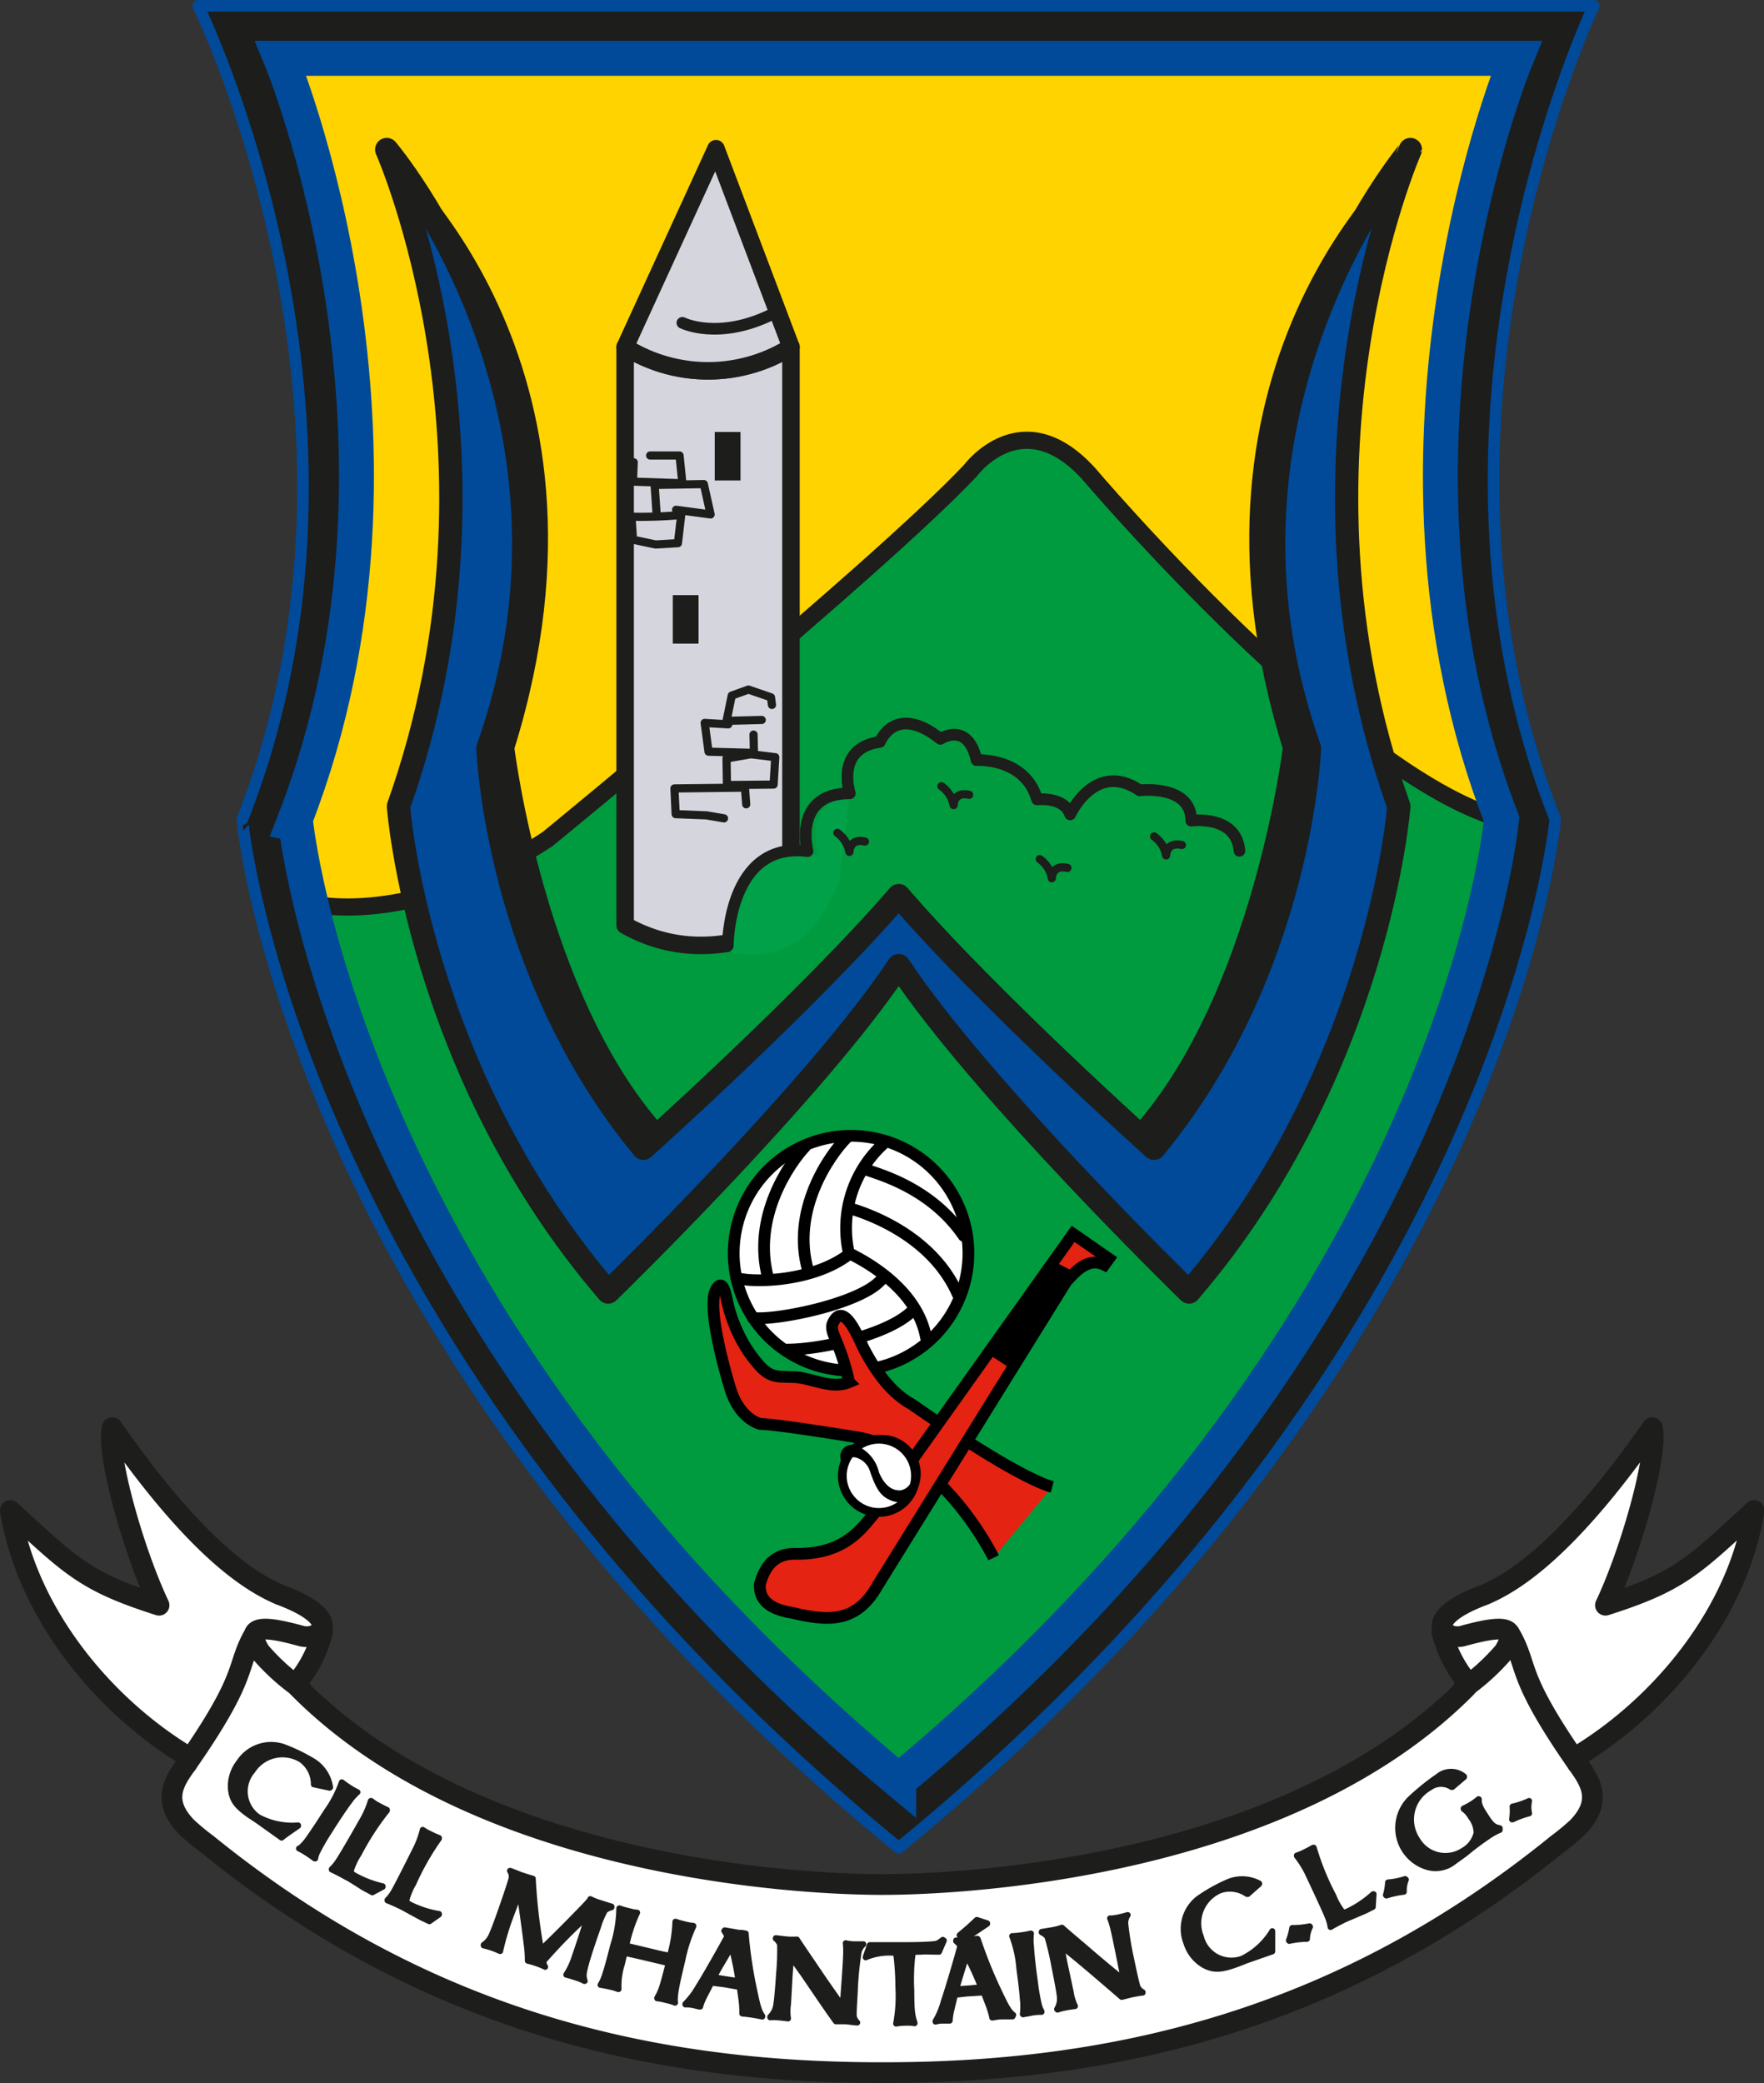 <svg id="Layer_1" data-name="Layer 1" xmlns="http://www.w3.org/2000/svg" viewBox="0 0 213.61 252.15"><rect x="0" y="0" width="213.61" height="252.15" fill="#333333" stroke="none"/><defs><style>.cls-12{fill:#1d1d1b}.cls-13,.cls-15,.cls-19,.cls-7{stroke-linecap:round;stroke-linejoin:round}.cls-15,.cls-19,.cls-7{fill:none}.cls-13,.cls-15,.cls-19{stroke:#1d1d1b}.cls-18{fill:#fff}.cls-7,.cls-8{stroke:#000;stroke-width:1.42px}.cls-8{fill:#e42313}.cls-13{fill:#d5d6dd;stroke-width:2.12px}.cls-15{stroke-width:1.41px}.cls-19{stroke-width:2.51px}</style></defs><path d="M108.83 223.67c73.73-60.37 79.5-124.5 79.5-124.5C169.12 50.5 193 .7 193 .7H24s24.56 49.8 5.35 98.47c-.04 0 5.73 64.13 79.48 124.5z" stroke-width="1.4" stroke-linejoin="round" stroke-linecap="round" stroke="#004a99" fill="#1d1d1b"/><path d="M108.83 215.56c67.74-56.46 73-116.42 73-116.42-17.64-45.52 1.77-92.08 1.77-92.08H34s19.4 46.56 1.75 92.08c.04 0 5.34 59.96 73.08 116.42z" fill="#ffd300"/><path d="M181.85 99.14s-5.28 60-73 116.42C58 173.22 42.33 128.9 37.67 109.39c0 0 12.18 3.09 28.65-7.83 0 0 40.23-32.92 51.22-44.63 0 0 6.22-8.42 14.26.37 0 0 30.93 36.44 50.05 41.84z" fill="#009b3e"/><path d="M37.67 109.39s12.18 3.09 28.65-7.83c0 0 40.23-32.92 51.22-44.63 0 0 6.22-8.42 14.26.37 0 0 30.93 36.44 50 41.84" stroke-width="2.08" stroke="#1d1d1b" fill="none"/><path d="M103.09 165.91a14.21 14.21 0 10-14.24-14.21 14.21 14.21 0 0014.24 14.21z" stroke-width="1.42" stroke="#000" fill="#fff" stroke-linejoin="round" stroke-linecap="round"/><path class="cls-7" d="M102.57 137.67c-2.23 2.24-6.81 8.94-4.71 16.14m-.37-15.01c-1.88 2-6.46 8.55-4.48 15.89"/><path class="cls-7" d="M89.17 154.69c2 .61 9.31.49 13.65-2.87a13.82 13.82 0 014.48-13.65m-16.13 21.36c2.75.36 13.28-1.74 15.63-4.72m-11.42 8.56c3.85 0 12.16-1.74 15.13-4.72m-7.69-6.95c1.48.74 8.19 4.1 9.31 10.18m-9.31-15.64c2.1.62 10 3.23 13.16 10.42m-11.28-15.14c1.73.63 8 2.24 12 8.08"/><path class="cls-8" d="M120.32 188.57s-5.9-12.24-16-14.5c0 0-10.27-1.7-12.25-1.7 0 0-2.53-.55-3.66-4.36 0 0-2.81-9-1.81-11.68 0 0 .84-2.11 1.38.85a18.35 18.35 0 001.54 4.49 16.06 16.06 0 002.48 3.67c1.41 1.54 2.3 1.27 4.24 1.36 2.1.11 4.45 1.52 6.58.61a27.12 27.12 0 00-1.53-4.92c-.24-.61-.74-1.53-.45-2.2 1.36-2.95 3.22 2.07 3.82 3.17 1.33 2.54 3.19 5.23 5.76 6.63 0 0 12.38 8.73 17 10"/><path class="cls-8" d="M134.28 152.36l-4.33-3-24.17 33.95c-1.58 1.9-3.66 4.9-9.58 4.78-2.94 0-3.78 2.26-4.2 3.73 0 1.15.32 2.82 3.83 3.39 4.29 1 7.8 1.4 10.43-3.27l22.87-36.83c1-1.05 2.55-3 4.61-2z"/><path d="M130 153.93l-2.35-1.23-8.22 11.03 2.87 1.89 7.7-11.69z"/><path d="M106.43 183.08a4.43 4.43 0 10-4.43-4.45 4.44 4.44 0 004.43 4.45z" stroke-width="1.06" stroke="#000" fill="#fff"/><path d="M102 176.83a1.29 1.29 0 011.64-1.72 4.52 4.52 0 012.67 3.17c.45 1.08 1.3 2.38 2.8 2.26a1.89 1.89 0 001.41-2.48 4.21 4.21 0 00-1.73-3c-1-.59-1.39-1.06-4-.63a4.19 4.19 0 014.43.12 4.54 4.54 0 012 4.92c-.32 1.31-1.53 2.92-3.56 1.9-1-.48-1.51-1.4-2.15-3.23a2.64 2.64 0 00-1.91-1.86 1.77 1.77 0 00-1.6.55z" stroke-width=".28" stroke="#000"/><path d="M108.83 116.88c10 15.06 35.16 39.52 35.16 39.52 23-26.8 25.4-58.79 25.4-58.79-15-42.34 1.4-79.51 1.4-79.51S144 49.62 158.57 90.55c0 0-.94 26.82-18.82 48.45 0 0-20-17.9-30.92-30.59C97.89 121.1 77.91 139 77.91 139 60 117.37 59.09 90.55 59.09 90.55 73.65 49.62 46.83 18.1 46.83 18.1s16.49 37.17 1.42 79.51c0 0 2.35 32 25.4 58.79 0 0 25.18-24.46 35.18-39.52z" fill="#004a99" stroke-width="2.82" stroke="#1d1d1b" stroke-linejoin="round" stroke-linecap="round"/><path class="cls-12" d="M47.3 18.5s29.64 24.89 15 72.09c0 0 3.63 29.63 17.92 45.72l-2.57 1.84S61.19 121 59.36 89.48c0 0 15.75-32.18-12.06-70.98zm123.03 0s-29.61 24.89-15 72.09c0 0-3.67 29.63-17.92 45.72l2.54 1.84s16.47-17.2 18.3-48.67c.02 0-15.73-32.18 12.08-70.98z"/><path class="cls-13" d="M75.7 112V42a18.9 18.9 0 0020.08 0v69.33s-9.7 6.53-20.08.67z"/><path class="cls-13" d="M95.78 42a18.9 18.9 0 01-20.08 0l11-24z"/><path class="cls-12" d="M86.55 52.29h3.12v5.87h-3.12zm-5.08 19.75h3.12v5.87h-3.12z"/><path d="M102.91 96.07c-5.91 1.55-3.81 7.48-3.81 7.48-10.7-2.73-10.92 11.52-10.92 11.52s8.84 3.65 13.43-8.38z" fill="#00a148"/><path class="cls-15" d="M88.13 114.49s0-12.69 9.66-11.46c0 0-1.83-7 5.12-7 0 0-1.82-5.48 3.64-6.22 0 0 1.83-4.75 7.33-.37 0 0 3.29-2.19 4.38 2.57 0 0 5.87-.36 7.33 4.76 0 0 3.29-.38 4 1.82 0 0 3-6.58 8.42-2.92 0 0 6.24-.74 6.24 3.67 0 0 5.47-.75 5.84 3.65"/><path d="M114 95.17a3.67 3.67 0 011.48 2.29s0-1.67 1.88-1.25m-15.96 4.61a3.68 3.68 0 011.46 2.3s0-1.68 1.88-1.25m21.17 2.13a3.59 3.59 0 011.46 2.31s0-1.68 1.89-1.25m10.49-3.81a3.56 3.56 0 011.46 2.3s0-1.68 1.91-1.26M76.74 55.96l-.09 2.34 5.98.2-.34-3.36h-3.56m.76 6.78l-.22-3.22 5.96-.1.82 3.67-4.18-.56m-5.4.84l.18 2.78 2.74.58 2.7-.16.4-3.41a54.63 54.63 0 01-6.02.21zm17.01 22.78l-.12-.92-2.73-.94-2.02.73-.63 3.06 4.26-.11m-4.05.53l-2.86-.17.47 3.48 5.5.15-.05-2.22m-3.22 6.11l-.05-3.22 2.96-.51 2.94.36-.2 3.31-5.65.06zm2.33 2.33l-.15-2.02-8.54.1.15 3.11 3.73.15 2.12.36" stroke-width=".99" stroke="#1d1d1b" fill="none" stroke-linecap="round" stroke-linejoin="round"/><path class="cls-15" d="M82.63 39.08S87 41.27 93.58 38"/><path d="M108.83 215.56c67.74-56.46 73-116.42 73-116.42-17.64-45.52 1.77-92.08 1.77-92.08H34s19.4 46.56 1.75 92.08c.04 0 5.34 59.96 73.08 116.42z" stroke-width="4.23" fill="none" stroke-linecap="round" stroke="#004a99"/><path class="cls-18" d="M106.89 228.12c-11.58 0-49.6-2.49-70.77-23.85l-.31-.42a15.31 15.31 0 003.25-6.34l-.82.37c1.42-.67 1.49-2.68-4.34-4.84-3.54-1.52-10-5.44-20.31-20.22-.76 3.1 2.54 14.87 5.67 21.49-8.93-2.85-10.58-4.63-18-11.46 2 12.36 11.1 23.38 21.09 29.54l.31 1.06c-1.53 2.12-3.23 4.5 0 7.78a28.73 28.73 0 002.42 2c25.46 20.64 52.41 27.66 81.51 27.66h.49c29.1 0 56.05-7 81.51-27.66a28.73 28.73 0 002.42-2c3.2-3.28 1.5-5.66 0-7.78l.31-1.06c10-6.16 19.13-17.18 21.09-29.54-7.42 6.83-9.07 8.61-18 11.46 3.13-6.62 6.42-18.39 5.67-21.49-10.34 14.78-16.77 18.7-20.31 20.22-5.83 2.16-5.76 4.17-4.34 4.84l-.83-.37a15.45 15.45 0 003.26 6.34l-.31.42c-21.17 21.36-59.19 23.85-70.77 23.85z"/><path class="cls-19" d="M106.89 228.12c-11.58 0-49.6-2.49-70.77-23.85l-.31-.42a15.31 15.31 0 003.25-6.34l-.82.37c1.42-.67 1.49-2.68-4.34-4.84-3.54-1.52-10-5.44-20.31-20.22-.76 3.1 2.54 14.87 5.67 21.49-8.93-2.85-10.58-4.63-18-11.46 2 12.36 11.1 23.38 21.09 29.54l.31 1.06c-1.53 2.12-3.23 4.5 0 7.78a28.73 28.73 0 002.42 2c25.46 20.64 52.41 27.66 81.51 27.66h.49c29.1 0 56.05-7 81.51-27.66a28.73 28.73 0 002.42-2c3.2-3.28 1.5-5.66 0-7.78l.31-1.06c10-6.16 19.13-17.18 21.09-29.54-7.42 6.83-9.07 8.61-18 11.46 3.13-6.62 6.42-18.39 5.67-21.49-10.34 14.78-16.77 18.7-20.31 20.22-5.83 2.16-5.76 4.17-4.34 4.84l-.83-.37a15.45 15.45 0 003.26 6.34l-.31.42c-21.17 21.36-59.19 23.85-70.77 23.85z"/><path class="cls-18" d="M191 213.45c-7.7-11.07-5.76-11.54-8.21-15.75"/><path class="cls-19" d="M191 213.45c-7.7-11.07-5.76-11.54-8.21-15.75m-5.65 6.74a26.68 26.68 0 005-4.53c1.79-3 .23-3.33-5.1-1.85a2.82 2.82 0 01-1.7-.18"/><path class="cls-18" d="M22.66 213.45c7.7-11.07 5.76-11.54 8.21-15.75"/><path class="cls-19" d="M22.66 213.45c7.7-11.07 5.76-11.54 8.21-15.75m5.6 6.74a26.37 26.37 0 01-5-4.53c-1.79-3-.23-3.33 5.1-1.85a2.82 2.82 0 001.7-.18"/><path d="M38 216a3.65 3.65 0 00-1.54-3 4.33 4.33 0 00-5.9 1.37 3.79 3.79 0 00.72 5.59 8.71 8.71 0 004.82 1v.06c-.55.38-1.47 1-2 1.43l-2.72-1.94s-.3-.21-.56-.38l-.57-.37c-1.5-1.07-2.17-1.75-2.3-3.27a4.7 4.7 0 011-3.16 4.63 4.63 0 015.31-1.89 21.35 21.35 0 013.72 1.8 4.44 4.44 0 012 3.12l-.06.05zm-1.73 7.78a6.58 6.58 0 001.21-1.38c.7-1 1.39-2.06 2.05-3.1a13.94 13.94 0 001.86-3.56c.17.12.38.3 1 .7a7.93 7.93 0 00.9.5 6.82 6.82 0 00-1 1.13c-.87 1.18-1.67 2.42-2.45 3.66a24.34 24.34 0 00-1.37 2.36 2.78 2.78 0 00-.3.88h-.06c-.19-.14-.59-.44-1.07-.74a7.67 7.67 0 00-.84-.47zm8.82 5.29l-.89-.48a6.45 6.45 0 01-.59-.36c-.5-.32-1.48-.94-1.66-1-.5-.28-1.27-.69-1.78-.92v-.05a5.29 5.29 0 00.82-1c.62-.92 2.59-4.39 2.78-4.73A11.54 11.54 0 0044.9 218h.06a4.74 4.74 0 00.79.52c.11.06.63.35 1.11.56v.08a31.91 31.91 0 00-3.41 5.25 7.93 7.93 0 00-.95 2c0 .26.08.4.38.58a13 13 0 003.46 1.34v.07zm6.91 3.5l-.92-.43-.61-.33-1.72-.94c-.51-.25-1.31-.62-1.83-.82V230a5.15 5.15 0 00.76-1c.57-1 2.34-4.54 2.51-4.89a11.17 11.17 0 001-2.61 6.11 6.11 0 00.83.47 12 12 0 001.14.51v.07a31.57 31.57 0 00-3.1 5.44 8.08 8.08 0 00-.84 2c0 .26.1.39.42.55a12.26 12.26 0 003.52 1.14v.07zm19.48-2.69a7.45 7.45 0 00.85.36c.22.07 1.44.47 1.72.54v.1a2.09 2.09 0 00-.79.37 9.66 9.66 0 00-.84 2c-.47 1.36-1.41 4-1.67 5.34a2.09 2.09 0 00.06 1.21h-.06a4.53 4.53 0 00-.86-.36c-.43-.15-.87-.29-1.32-.4a8.86 8.86 0 001-2.13c.48-1.38 1.22-3.63 1.62-5a65.07 65.07 0 00-5.36 5.46 1.11 1.11 0 00.19.72 8.32 8.32 0 00-1-.41 8.78 8.78 0 00-1.11-.33 14.67 14.67 0 00-.08-1.52c-.22-1.89-.74-5.6-.92-6.74-.42 1.12-.44 1.19-1 2.66a32.24 32.24 0 00-1.34 4.43c-.24-.09-.58-.26-1-.4s-.78-.23-1-.28v-.08a2.73 2.73 0 001-1.27c.34-.73 1.09-2.87 1.37-3.69.09-.26.83-2.39 1-3.06a1.23 1.23 0 00-.19-.94h.05l1.25.49c.41.14 1.09.36 1.47.46a68.45 68.45 0 001 8.59c2.11-2.05 2.79-2.73 5-5 .46-.47.73-.78 1-1.1zm3.84 7.84a8.61 8.61 0 00-.41 3.06h-.06a5.88 5.88 0 00-1-.29c-.51-.12-1-.2-1.13-.22a5.36 5.36 0 00.51-1.12c.39-1.18.69-2.38 1-3.59a15.88 15.88 0 00.76-4.56 11.6 11.6 0 001.28.36 4 4 0 00.89.16 18.42 18.42 0 00-1.32 4l3.84.92c.58.14 1.1.25 1.43.3a16.36 16.36 0 00.67-4.12h.06a6.38 6.38 0 001 .29 6.12 6.12 0 001.12.21v.06a19 19 0 00-1.32 4.07c-.73 3.06-1 4.29-.89 5.18a7.91 7.91 0 00-1.17-.34 5.33 5.33 0 00-1-.19v-.06c.51-.81.71-1.58 1.38-4.2l-2.71-.64c-.42-.11-2.25-.51-2.62-.6zm16.99 6.39c-.25-.05-.62-.13-1.2-.22s-.94-.12-1.23-.15v-.06a10.15 10.15 0 00-.09-1.55c-.18-1.31-.2-1.46-.21-1.6l-1.67-.29c-.36-.07-1.39-.17-1.77-.24-.16.33-.93 1.78-1.06 2.09a7.22 7.22 0 00-.29.81h-.06c-.16 0-.54-.14-1-.21a4.16 4.16 0 00-.74-.05v-.06a9.7 9.7 0 001.58-2.09c1.07-1.68 3.47-6 3.48-6.06s0-.17-.35-.7l.06-.07 1.73.3c.25 0 .43 0 .82.09v.07a53.79 53.79 0 001 6.7c.42 2 .59 2.64 1 3.21zm-5.84-4.78c.45.1 1.15.2 1.63.28.88.13 1 .15 1.32.17a38.07 38.07 0 00-.84-4.12c-.58 1.02-1.58 2.63-2.11 3.67zm15.99-4.1a5.45 5.45 0 00.91.12h1.18a1.77 1.77 0 00-.57.94 41.61 41.61 0 00-.45 4.32c0 .59-.2 3.13-.13 3.5a1.46 1.46 0 00.41.72c-.21 0-1.27-.14-1.4-.15h-1.19C100 243 98.43 240.65 97.3 239c-.24-.34-1.29-1.79-1.49-2.11-.08.85-.18 2-.22 2.89l-.16 2.83a5.79 5.79 0 000 1.73c-.72-.1-1.17-.13-1.28-.14a4.66 4.66 0 00-.88 0v-.07a2.48 2.48 0 00.73-1.5c.1-.56.22-2 .34-3.77a30.81 30.81 0 00.12-3.49 1.61 1.61 0 00-.52-.7v-.06c.11 0 1.16.14 1.47.16a8.58 8.58 0 001.09 0c.22.35.39.61 1.94 2.89 1.24 1.83 1.66 2.46 3.6 5.19.46-6.2.47-6.75.37-7.63zm11.25 1.03c-1.09 0-1.57-.06-2.2 0-.88 0-.89.06-1 .25a25.72 25.72 0 00-.15 4.45c0 2.68.13 3.06.39 3.9v.06a4.35 4.35 0 00-1.05-.06 6.37 6.37 0 00-1.19.1 18.54 18.54 0 00.27-4.45 32.73 32.73 0 00-.25-3.93c0-.15-.11-.2-.41-.2a7.32 7.32 0 00-3.29.56v-.05l.5-1.44h4.29c2 0 2.93-.07 3.39-.11s.59-.08 1.16-.53l.13.09zm8.9 7.83h-1.22c-.58 0-.94.11-1.24.14v-.05a11.92 11.92 0 00-.45-1.48l-.58-1.51-1.69.11c-.37 0-1.39.15-1.78.17-.08.36-.49 1.95-.54 2.28a6.93 6.93 0 00-.1.85h-1a4.28 4.28 0 00-.73.12v-.05a9.45 9.45 0 001-2.4c.65-1.88 2-6.63 2-6.7s0-.16-.5-.6v-.08l1.75-.1c.26 0 .43-.06.82-.11l.06.06a55 55 0 002.54 6.29c.88 1.86 1.18 2.42 1.75 2.88zm-6.79-3.31c.46 0 1.17-.07 1.65-.1.89-.08 1-.09 1.32-.14a37 37 0 00-1.76-3.82c-.33 1.13-.92 2.93-1.21 4.06zm.38-6.52s.09-.07.09-.09c1.21-1 1.33-1.16 2-1.77l1.25.41v.07l-2.72 1.82zm7.65 9.55a7.06 7.06 0 000-1.83c-.08-1.19-.26-2.48-.42-3.7a14.1 14.1 0 00-.87-3.92 12.21 12.21 0 001.23-.12 8.79 8.79 0 001-.19h.06a6.64 6.64 0 000 1.51c.09 1.46.28 2.92.48 4.37a25.52 25.52 0 00.46 2.69 3.16 3.16 0 00.34.87v.05c-.23 0-.74 0-1.3.12s-.66.12-.94.18zm10.65-11.58a7.22 7.22 0 00.92-.13c.33-.07.64-.15 1.14-.29a1.77 1.77 0 00-.29 1.06 39.85 39.85 0 00.71 4.29c.12.58.64 3.07.8 3.41a1.48 1.48 0 00.59.58v.06c-.21 0-1.25.2-1.38.23l-1.16.29c-1.64-1.42-3.77-3.25-5.3-4.52-.32-.27-1.72-1.39-2-1.64.14.84.36 2 .55 2.84l.59 2.77a5.69 5.69 0 00.51 1.66c-.73.09-1.17.18-1.27.2a7.29 7.29 0 00-.85.23l-.06-.06a2.45 2.45 0 00.32-1.63c-.06-.57-.32-1.95-.68-3.73a31.67 31.67 0 00-.81-3.4 1.77 1.77 0 00-.69-.54v-.06l1.46-.24a8.92 8.92 0 001-.27c.3.28.54.49 2.65 2.28 1.67 1.44 2.24 1.93 4.84 4.05-1.21-6.11-1.34-6.63-1.67-7.46zm16.6-2.96h-.1a3.63 3.63 0 00-3.28-.43 4.33 4.33 0 00-2.29 5.61 3.8 3.8 0 005 2.64 8.76 8.76 0 003.64-3.33v2.46l-3.15 1.1-.63.25-.63.24c-1.74.61-2.69.76-4 0a4.74 4.74 0 01-2-2.61 4.62 4.62 0 011.53-5.42 20.48 20.48 0 013.61-2 4.39 4.39 0 013.68.21v.06zm7.54 3.97a3.54 3.54 0 00-.37 1.46 10.84 10.84 0 00-2.15.25l-.05-.06a7.35 7.35 0 00.41-1.51 10 10 0 002.11-.21zm7.6-2.41l-.91.46-.63.27-1.81.77c-.51.25-1.29.65-1.77.94a5 5 0 00-.34-1.23c-.4-1-2.12-4.64-2.29-5a11.64 11.64 0 00-1.45-2.38v-.06a5.29 5.29 0 00.88-.36c.11-.05.64-.31 1.1-.58h.07a31.06 31.06 0 002.36 5.8 7.83 7.83 0 001.06 1.9c.19.18.37.16.69 0a12.76 12.76 0 003.08-2.07h.06zm4.01-3.3A3.44 3.44 0 00170 229a10.88 10.88 0 00-2.12.46l-.06-.06a7 7 0 00.26-1.54 9.22 9.22 0 002.08-.41zm5.62-11.21h-.1a2.32 2.32 0 00-2.66.09 4.4 4.4 0 00-1.5 6.27 3.94 3.94 0 005.59 1.32 3.32 3.32 0 001.6-2.12 3.15 3.15 0 00-.68-1.9 3 3 0 00-.88-1v-.07a7.56 7.56 0 00.89-.47 6.29 6.29 0 00.9-.65h.05c0 .42 0 .8.72 1.87.89 1.42 1.14 1.48 1.81 1.64v.22a7 7 0 00-1.12.58 33.68 33.68 0 00-3 2.23c-.44.34-.91.66-1.38 1a3.58 3.58 0 01-3.32.66 4.94 4.94 0 01-2-8.25 29.12 29.12 0 013.35-2.7 2.46 2.46 0 013.15 0v.07zm9.3 1.68a3.52 3.52 0 000 1.51 10.85 10.85 0 00-2 .73h-.07a7.1 7.1 0 00.06-1.56 9.81 9.81 0 002-.68z" stroke-width=".71" stroke="#1d1d1b" stroke-linecap="round" stroke-linejoin="round" fill="#1d1d1b"/></svg>